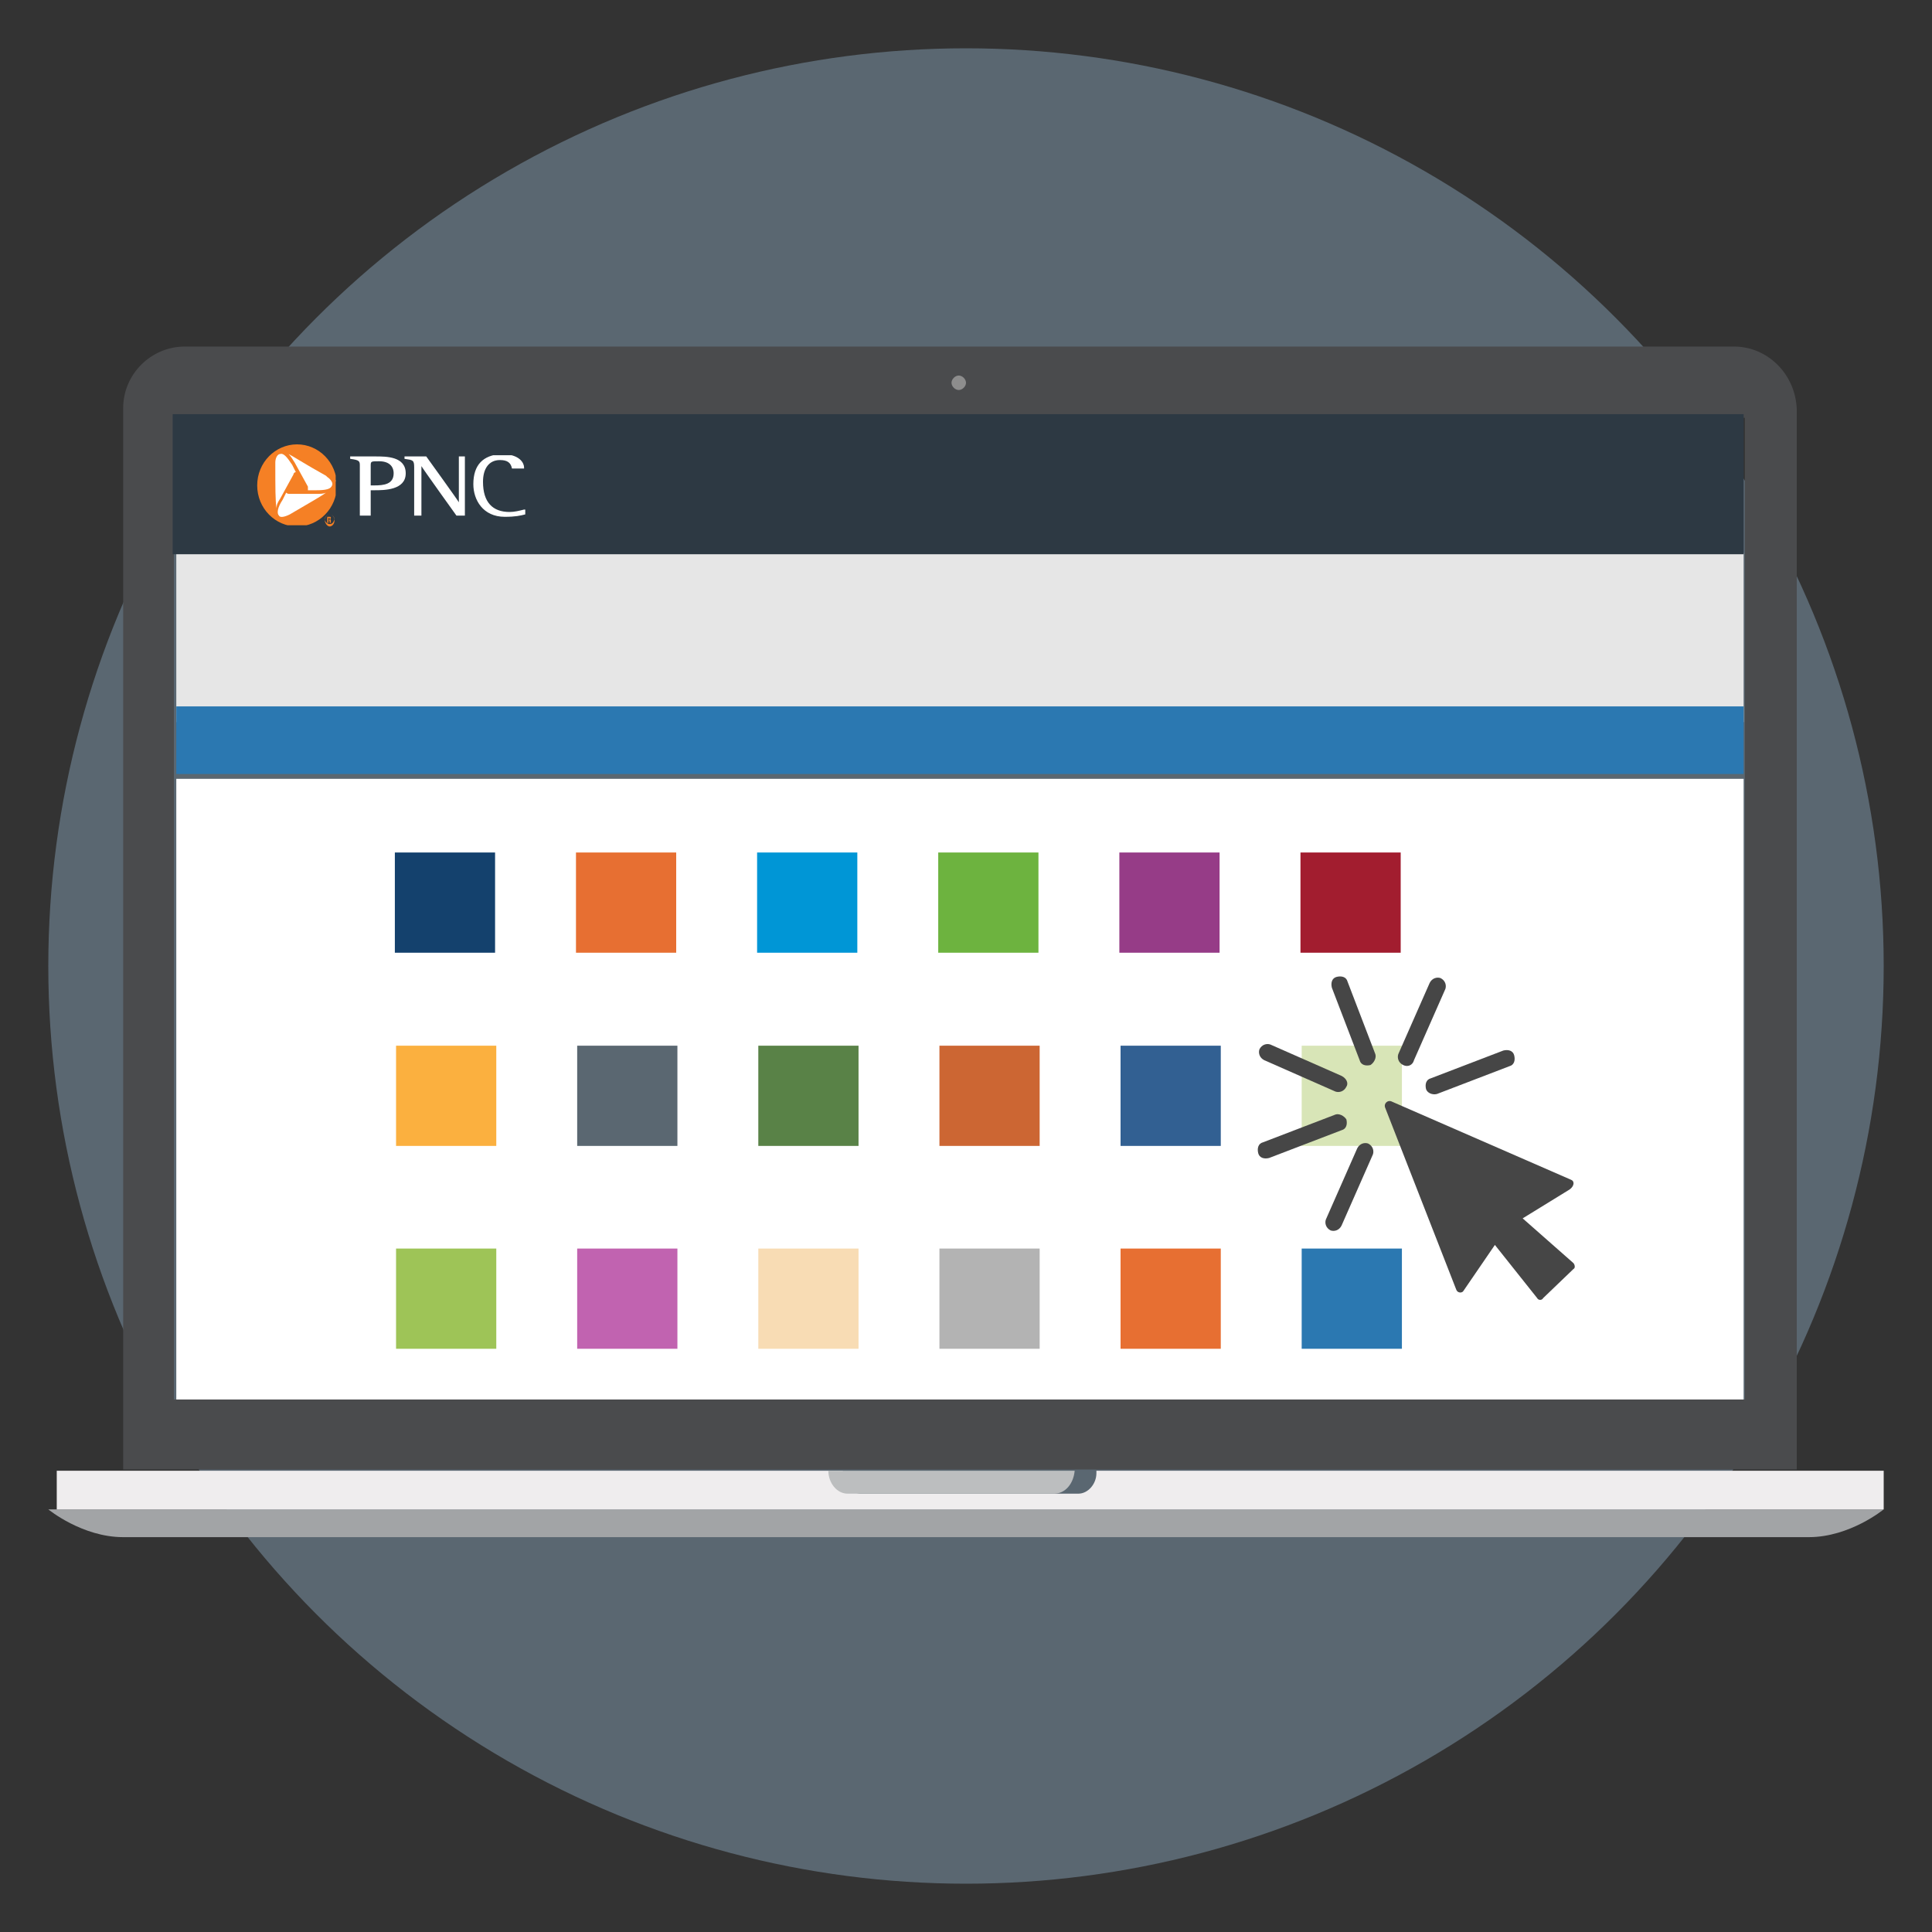 <?xml version="1.0" encoding="utf-8"?>
<!-- Generator: Adobe Illustrator 23.0.2, SVG Export Plug-In . SVG Version: 6.00 Build 0)  -->
<svg version="1.1" id="Layer_1" xmlns="http://www.w3.org/2000/svg" xmlns:xlink="http://www.w3.org/1999/xlink" x="0px" y="0px"
	 width="160px" height="160px" viewBox="0 0 160 160" style="enable-background:new 0 0 160 160;" xml:space="preserve">
<rect x="0" y="0" width="160" height="160" fill="#333333" stroke="none"/>
<style type="text/css">
	.st0{fill:#5A6771;}
	.st1{display:none;}
	.st2{display:inline;fill:#FFFFFF;}
	.st3{fill:#FFFFFF;}
	.st4{fill:#4A4B4D;}
	.st5{fill:#A2A4A6;}
	.st6{fill:#EFEDEE;}
	.st7{fill:#BCBEBF;}
	.st8{fill:#8D8D8D;}
	.st9{fill:#E6E6E6;}
	.st10{fill:#2D3943;}
	.st11{fill:#2B78B1;}
	.st12{clip-path:url(#SVGID_2_);}
	.st13{clip-path:url(#SVGID_4_);fill:#FFFFFF;}
	.st14{clip-path:url(#SVGID_6_);}
	.st15{clip-path:url(#SVGID_8_);fill:#F48024;}
	.st16{clip-path:url(#SVGID_10_);}
	.st17{clip-path:url(#SVGID_12_);fill:#FFFFFF;}
	.st18{clip-path:url(#SVGID_14_);}
	.st19{clip-path:url(#SVGID_16_);fill:#FFFFFF;}
	.st20{clip-path:url(#SVGID_18_);}
	.st21{clip-path:url(#SVGID_20_);enable-background:new    ;}
	.st22{clip-path:url(#SVGID_22_);}
	.st23{clip-path:url(#SVGID_24_);}
	.st24{clip-path:url(#SVGID_26_);fill:#FFFFFF;}
	.st25{clip-path:url(#SVGID_28_);}
	.st26{clip-path:url(#SVGID_30_);enable-background:new    ;}
	.st27{clip-path:url(#SVGID_32_);}
	.st28{clip-path:url(#SVGID_34_);}
	.st29{clip-path:url(#SVGID_36_);fill:#F58025;}
	.st30{fill:#14416D;}
	.st31{fill:#E76F32;}
	.st32{fill:#0096D6;}
	.st33{fill:#963C87;}
	.st34{fill:#6DB33F;}
	.st35{fill:#A21D2F;}
	.st36{fill:#FBB03F;}
	.st37{fill:#598247;}
	.st38{fill:#326092;}
	.st39{fill:#CC6633;}
	.st40{fill:#D8E5B7;}
	.st41{fill:#9EC457;}
	.st42{fill:#C163B0;}
	.st43{fill:#F8DCB4;}
	.st44{fill:#B3B3B3;}
	.st45{fill:#464646;}
</style>
<g>
	<circle class="st0" cx="80" cy="80" r="76"/>
</g>
<g>
	<g>
		<g>
			<g>
				<g class="st1">
					<path class="st2" d="M144.5,34.2c0-1.1-0.9-1.9-1.9-1.9H16c-1.1,0-1.9,0.9-1.9,1.9V114c0,1.1,0.9,1.9,1.9,1.9h126.6
						c1.1,0,1.9-0.9,1.9-1.9L144.5,34.2L144.5,34.2z"/>
				</g>
				<g>
					<rect x="14.6" y="64.5" class="st3" width="129.8" height="52.3"/>
					<path class="st4" d="M143.6,28.7H15.3c-2.8,0-5.1,2.3-5.1,5.1v87.9h138.6V33.9C148.7,31,146.4,28.7,143.6,28.7z M144.5,115.9
						H14.4V34.6h130.1V115.9z"/>
					<path class="st5" d="M4,125c0,0,2.8,2.3,6.2,2.3h139.6c3.4,0,6.2-2.3,6.2-2.3H4z"/>
					<path class="st6" d="M90.8,121.8v0.2c0,0.9-0.7,1.7-1.5,1.7h-18c-0.8,0-1.5-0.8-1.5-1.7v-0.2H4.7v3.2H156v-3.2H90.8z"/>
					<path class="st7" d="M87.3,123.7H70.2c-0.9,0-1.6-0.9-1.6-1.9l0,0H89l0,0C88.9,122.9,88.2,123.7,87.3,123.7z"/>
					<path class="st8" d="M80,31.7c0,0.3-0.3,0.6-0.6,0.6s-0.6-0.3-0.6-0.6c0-0.3,0.3-0.6,0.6-0.6S80,31.4,80,31.7z"/>
				</g>
				<rect x="14.6" y="45.8" class="st9" width="129.8" height="14"/>
				<rect x="14.3" y="34.3" class="st10" width="130.1" height="11.6"/>
				<rect x="14.6" y="58.5" class="st11" width="129.8" height="5.6"/>
			</g>
			<g>
				<g>
					<g>
						<defs>
							<polygon id="SVGID_1_" points="24.8,37.2 23.5,37.2 22.6,37.8 22.4,40.9 22.6,42.3 23.1,42.9 23.7,43.1 25.3,42.6 27.6,40.6 
								27.8,39.8 27.4,39.1 							"/>
						</defs>
						<clipPath id="SVGID_2_">
							<use xlink:href="#SVGID_1_"  style="overflow:visible;"/>
						</clipPath>
						<g class="st12">
							<g>
								<defs>
									<rect id="SVGID_3_" x="-58.2" y="32.5" width="430.7" height="229.7"/>
								</defs>
								<clipPath id="SVGID_4_">
									<use xlink:href="#SVGID_3_"  style="overflow:visible;"/>
								</clipPath>
								<rect x="21.2" y="36.1" class="st13" width="7.6" height="8.1"/>
							</g>
						</g>
					</g>
				</g>
				<g>
					<g>
						<defs>
							<path id="SVGID_5_" d="M27.3,43.4c-0.2,0-0.4-0.2-0.4-0.4c0-0.2,0.2-0.4,0.4-0.4c0.2,0,0.4,0.2,0.4,0.4
								C27.6,43.3,27.5,43.4,27.3,43.4z M27.3,42.6c-0.2,0-0.4,0.2-0.4,0.5c0,0.2,0.2,0.5,0.4,0.5c0.2,0,0.4-0.2,0.4-0.5
								C27.7,42.8,27.5,42.6,27.3,42.6z M27.2,43.1L27.2,43.1c0.1,0,0.1,0.1,0.1,0.1c0,0,0,0.1,0,0.1h0.1c0,0,0-0.1,0-0.2
								c0-0.1-0.1-0.1-0.1-0.1l0,0c0.1,0,0.1-0.1,0.1-0.1c0-0.1,0-0.1-0.1-0.1h-0.2v0.5h0.1V43.1z M27.2,42.9L27.2,42.9
								c0.1,0,0.1,0,0.1,0.1c0,0,0,0.1-0.1,0.1h0V42.9z"/>
						</defs>
						<clipPath id="SVGID_6_">
							<use xlink:href="#SVGID_5_"  style="overflow:visible;"/>
						</clipPath>
						<g class="st14">
							<g>
								<defs>
									<rect id="SVGID_7_" x="-58.2" y="32.5" width="430.7" height="229.7"/>
								</defs>
								<clipPath id="SVGID_8_">
									<use xlink:href="#SVGID_7_"  style="overflow:visible;"/>
								</clipPath>
								<rect x="25.7" y="41.5" class="st15" width="3.1" height="3.1"/>
							</g>
						</g>
					</g>
				</g>
				<g>
					<g>
						<defs>
							<path id="SVGID_9_" d="M31.1,37.8H29h0V38l0,0c0.8,0.1,0.8,0.2,0.8,0.6v4.1h0.9v-2.1H31c0.8,0,2.6,0,2.6-1.4
								C33.6,37.8,32,37.8,31.1,37.8 M31,40.2h-0.3v-1.6c0-0.4,0-0.4,0.7-0.4c0.8,0,1.2,0.4,1.2,1C32.6,40.1,31.8,40.2,31,40.2"/>
						</defs>
						<clipPath id="SVGID_10_">
							<use xlink:href="#SVGID_9_"  style="overflow:visible;"/>
						</clipPath>
						<g class="st16">
							<g>
								<defs>
									<rect id="SVGID_11_" x="-58.2" y="32.5" width="430.7" height="229.7"/>
								</defs>
								<clipPath id="SVGID_12_">
									<use xlink:href="#SVGID_11_"  style="overflow:visible;"/>
								</clipPath>
								<rect x="27.8" y="36.6" class="st17" width="6.9" height="7.2"/>
							</g>
						</g>
					</g>
				</g>
				<g>
					<g>
						<defs>
							<path id="SVGID_13_" d="M38.5,37.8H38v3.8c-0.1-0.2-2.7-3.8-2.7-3.8h-1.8V38l0,0c0.7,0.1,0.8,0.1,0.8,0.7v4h0.6v-4.1
								c0.1,0.2,2.9,4.1,2.9,4.1h0.7L38.5,37.8C38.6,37.8,38.5,37.8,38.5,37.8z"/>
						</defs>
						<clipPath id="SVGID_14_">
							<use xlink:href="#SVGID_13_"  style="overflow:visible;"/>
						</clipPath>
						<g class="st18">
							<g>
								<defs>
									<rect id="SVGID_15_" x="-58.2" y="32.5" width="430.7" height="229.7"/>
								</defs>
								<clipPath id="SVGID_16_">
									<use xlink:href="#SVGID_15_"  style="overflow:visible;"/>
								</clipPath>
								<rect x="32.3" y="36.6" class="st19" width="7.4" height="7.2"/>
							</g>
						</g>
					</g>
				</g>
				<g>
					<g>
						<defs>
							<rect id="SVGID_17_" x="39.2" y="37.7" width="4.3" height="5.1"/>
						</defs>
						<clipPath id="SVGID_18_">
							<use xlink:href="#SVGID_17_"  style="overflow:visible;"/>
						</clipPath>
						<g class="st20">
							<g>
								<defs>
									<rect id="SVGID_19_" x="-58.2" y="32.5" width="430.7" height="229.7"/>
								</defs>
								<clipPath id="SVGID_20_">
									<use xlink:href="#SVGID_19_"  style="overflow:visible;"/>
								</clipPath>
								<g class="st21">
									<g>
										<g>
											<defs>
												<rect id="SVGID_21_" x="39.2" y="37.7" width="4.5" height="5.2"/>
											</defs>
											<clipPath id="SVGID_22_">
												<use xlink:href="#SVGID_21_"  style="overflow:visible;"/>
											</clipPath>
											<g class="st22">
												<g>
													<defs>
														<path id="SVGID_23_" d="M39.2,40.1c0,1.3,0.8,2.7,2.6,2.7c0.9,0,1.3-0.1,1.7-0.2l0,0v-0.4l-0.1,0
															c-0.4,0.1-0.8,0.2-1.2,0.2c-1.4,0-2.2-0.8-2.2-2.5c0-1.1,0.5-1.8,1.4-1.8c0.6,0,0.9,0.2,1,0.7l0,0h1l0-0.1
															c0-0.3-0.3-1.1-1.9-1.1C40,37.7,39.2,38.5,39.2,40.1"/>
													</defs>
													<clipPath id="SVGID_24_">
														<use xlink:href="#SVGID_23_"  style="overflow:visible;"/>
													</clipPath>
													<g class="st23">
														<g>
															<defs>
																<rect id="SVGID_25_" x="39.2" y="37.7" width="4.5" height="5.2"/>
															</defs>
															<clipPath id="SVGID_26_">
																<use xlink:href="#SVGID_25_"  style="overflow:visible;"/>
															</clipPath>
															<rect x="38.1" y="36.6" class="st24" width="6.6" height="7.3"/>
														</g>
													</g>
												</g>
											</g>
										</g>
									</g>
								</g>
							</g>
						</g>
					</g>
				</g>
				<g>
					<g>
						<defs>
							<rect id="SVGID_27_" x="21.2" y="36.8" width="6.6" height="6.7"/>
						</defs>
						<clipPath id="SVGID_28_">
							<use xlink:href="#SVGID_27_"  style="overflow:visible;"/>
						</clipPath>
						<g class="st25">
							<g>
								<defs>
									<rect id="SVGID_29_" x="-58.2" y="32.5" width="430.7" height="229.7"/>
								</defs>
								<clipPath id="SVGID_30_">
									<use xlink:href="#SVGID_29_"  style="overflow:visible;"/>
								</clipPath>
								<g class="st26">
									<g>
										<g>
											<defs>
												<rect id="SVGID_31_" x="21.2" y="36.8" width="6.7" height="7"/>
											</defs>
											<clipPath id="SVGID_32_">
												<use xlink:href="#SVGID_31_"  style="overflow:visible;"/>
											</clipPath>
											<g class="st27">
												<g>
													<defs>
														<path id="SVGID_33_" d="M26.2,40.6h-0.7c0-0.1,0-0.2,0-0.3l-1.1-2c-0.2-0.3-0.3-0.5-0.5-0.7c0,0,0,0,0,0
															c0.4,0.2,1.3,0.8,3.1,1.8l0.1,0.1c0.3,0.2,0.5,0.5,0.4,0.7C27.4,40.5,27,40.6,26.2,40.6 M24,42.6L24,42.6
															c-0.4,0.2-0.8,0.3-0.9,0.1c-0.2-0.2-0.1-0.7,0.3-1.3l0.3-0.6c0.1,0.1,0.2,0.1,0.3,0.1h2.2c0.3,0,0.6,0,0.8-0.1
															c0,0,0,0,0,0C26.6,41.1,25.7,41.6,24,42.6 M22.8,38.4v-0.1c0-0.4,0.2-0.7,0.4-0.7c0.3-0.1,0.6,0.3,1,0.9l0.3,0.6
															c-0.1,0-0.2,0.1-0.2,0.2l-1.1,2c-0.2,0.3-0.3,0.5-0.3,0.8c0,0,0,0,0,0C22.8,41.5,22.8,40.4,22.8,38.4 M24.6,36.8
															c-1.8,0-3.3,1.5-3.3,3.4s1.5,3.4,3.3,3.4c1.8,0,3.3-1.5,3.3-3.4C27.9,38.3,26.4,36.8,24.6,36.8"/>
													</defs>
													<clipPath id="SVGID_34_">
														<use xlink:href="#SVGID_33_"  style="overflow:visible;"/>
													</clipPath>
													<g class="st28">
														<g>
															<defs>
																<rect id="SVGID_35_" x="21.2" y="36.8" width="6.7" height="7"/>
															</defs>
															<clipPath id="SVGID_36_">
																<use xlink:href="#SVGID_35_"  style="overflow:visible;"/>
															</clipPath>
															<rect x="20.1" y="35.7" class="st29" width="8.9" height="9"/>
														</g>
													</g>
												</g>
											</g>
										</g>
									</g>
								</g>
							</g>
						</g>
					</g>
				</g>
			</g>
		</g>
	</g>
	<rect x="32.7" y="70.6" class="st30" width="8.3" height="8.3"/>
	<rect x="47.7" y="70.6" class="st31" width="8.3" height="8.3"/>
	<rect x="62.7" y="70.6" class="st32" width="8.3" height="8.3"/>
	<rect x="92.7" y="70.6" class="st33" width="8.3" height="8.3"/>
	<rect x="77.7" y="70.6" class="st34" width="8.3" height="8.3"/>
	<rect x="107.7" y="70.6" class="st35" width="8.3" height="8.3"/>
	<rect x="32.8" y="86.6" class="st36" width="8.3" height="8.3"/>
	<rect x="47.8" y="86.6" class="st0" width="8.3" height="8.3"/>
	<rect x="62.8" y="86.6" class="st37" width="8.3" height="8.3"/>
	<rect x="92.8" y="86.6" class="st38" width="8.3" height="8.3"/>
	<rect x="77.8" y="86.6" class="st39" width="8.3" height="8.3"/>
	<rect x="107.8" y="86.6" class="st40" width="8.3" height="8.3"/>
	<rect x="32.8" y="103.4" class="st41" width="8.3" height="8.3"/>
	<rect x="47.8" y="103.4" class="st42" width="8.3" height="8.3"/>
	<rect x="62.8" y="103.4" class="st43" width="8.3" height="8.3"/>
	<rect x="92.8" y="103.4" class="st31" width="8.3" height="8.3"/>
	<rect x="77.8" y="103.4" class="st44" width="8.3" height="8.3"/>
	<rect x="107.8" y="103.4" class="st11" width="8.3" height="8.3"/>
	<g>
		<path class="st45" d="M130.1,97.7l-14.9-6.5c-0.3-0.1-0.6,0.2-0.5,0.5l5.9,15.1c0.1,0.3,0.5,0.3,0.6,0.1l2.6-3.8l3.5,4.4
			c0.1,0.2,0.4,0.2,0.5,0l2.5-2.4c0.2-0.1,0.1-0.4,0-0.5l-4.2-3.7l3.9-2.4C130.4,98.2,130.4,97.8,130.1,97.7z"/>
		<g>
			<path class="st45" d="M113.5,88.2L113.5,88.2c-0.4,0.1-0.8,0-0.9-0.4l-2.3-6c-0.1-0.4,0-0.8,0.4-0.9l0,0c0.4-0.1,0.8,0,0.9,0.4
				l2.3,6C114,87.6,113.8,88,113.5,88.2z"/>
			<path class="st45" d="M111.5,90L111.5,90c-0.2,0.4-0.6,0.5-0.9,0.4l-5.9-2.6c-0.4-0.2-0.5-0.6-0.4-0.9l0,0
				c0.2-0.4,0.6-0.5,0.9-0.4l5.9,2.6C111.5,89.3,111.7,89.7,111.5,90z"/>
			<path class="st45" d="M111.5,92.7L111.5,92.7c0.1,0.4,0,0.8-0.4,0.9l-6,2.3c-0.4,0.1-0.8,0-0.9-0.4l0,0c-0.1-0.4,0-0.8,0.4-0.9
				l6-2.3C110.9,92.2,111.3,92.4,111.5,92.7z"/>
			<path class="st45" d="M113.3,94.7L113.3,94.7c0.4,0.2,0.5,0.6,0.4,0.9l-2.6,5.9c-0.2,0.4-0.6,0.5-0.9,0.4l0,0
				c-0.4-0.2-0.5-0.6-0.4-0.9l2.6-5.9C112.6,94.7,113,94.6,113.3,94.7z"/>
			<path class="st45" d="M118.1,90.2L118.1,90.2c-0.1-0.4,0-0.8,0.4-0.9l6-2.3c0.4-0.1,0.8,0,0.9,0.4l0,0c0.1,0.4,0,0.8-0.4,0.9
				l-6,2.3C118.6,90.7,118.2,90.5,118.1,90.2z"/>
			<path class="st45" d="M116.2,88.2L116.2,88.2c-0.4-0.2-0.5-0.6-0.4-0.9l2.6-5.9c0.2-0.4,0.6-0.5,0.9-0.4l0,0
				c0.4,0.2,0.5,0.6,0.4,0.9l-2.6,5.9C117,88.2,116.6,88.4,116.2,88.2z"/>
		</g>
	</g>
</g>
</svg>
